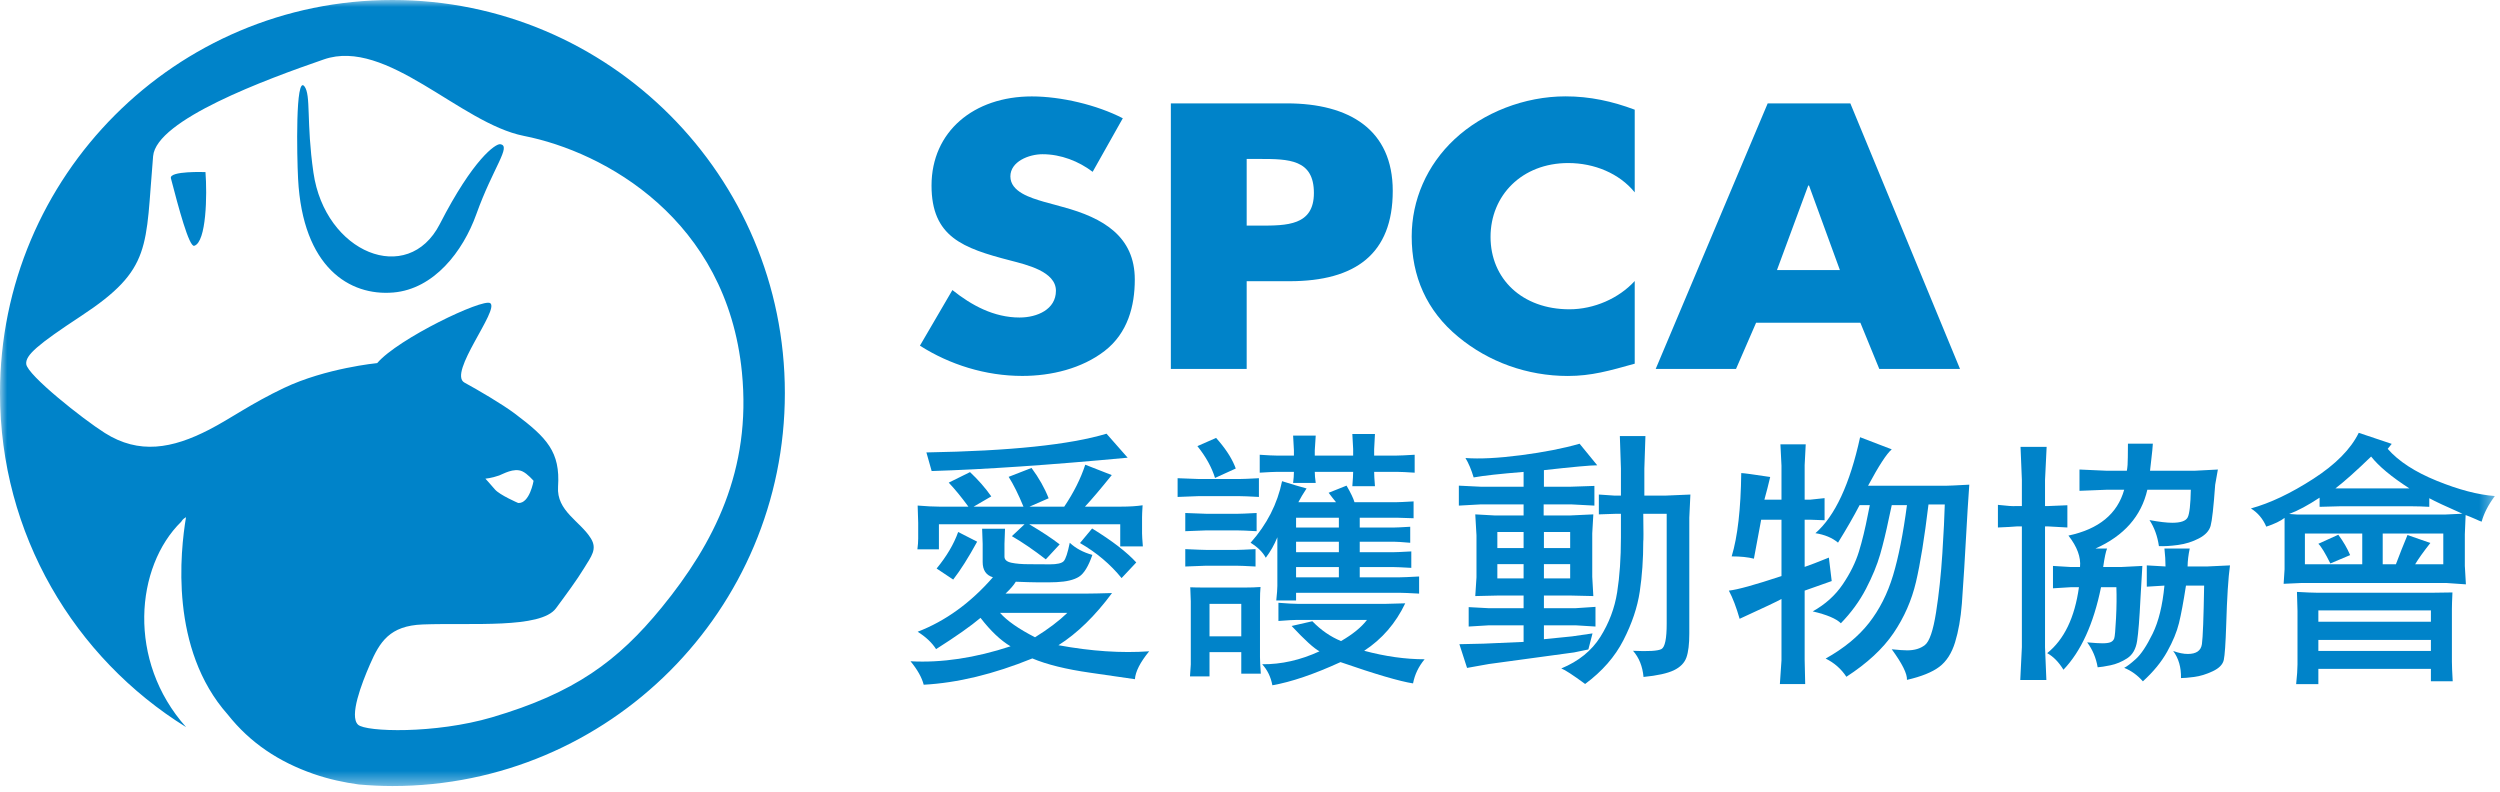 <?xml version="1.0" encoding="UTF-8"?>
<svg width="180px" height="57px" viewBox="0 0 180 57" version="1.1" xmlns="http://www.w3.org/2000/svg" xmlns:xlink="http://www.w3.org/1999/xlink">
    <!-- Generator: Sketch 51.3 (57544) - http://www.bohemiancoding.com/sketch -->
    <title>logo-spca</title>
    <desc>Created with Sketch.</desc>
    <defs>
        <polygon id="path-1" points="0 56.595 179.629 56.595 179.629 0 0 0"></polygon>
    </defs>
    <g id="Home" stroke="none" stroke-width="1" fill="none" fill-rule="evenodd">
        <g id="index" transform="translate(-489, -6905)">
            <g id="header" transform="translate(0, 6893)">
                <g id="Group-2" transform="translate(489, 12)">
                    <g id="logo-spca">
                        <path d="M78.671,12.371 C77.67,11.611 76.389,11.104 75.063,11.104 C74.071,11.104 72.747,11.636 72.747,12.7 C72.747,13.815 74.208,14.246 75.145,14.524 L76.529,14.904 C79.451,15.69 81.705,17.033 81.705,20.124 C81.705,22.024 81.204,23.975 79.534,25.268 C77.892,26.535 75.697,27.067 73.602,27.067 C70.967,27.067 68.378,26.256 66.235,24.888 L68.573,20.884 C69.937,21.974 71.551,22.861 73.409,22.861 C74.677,22.861 76.027,22.278 76.027,20.935 C76.027,19.541 73.905,19.06 72.747,18.756 C69.324,17.869 67.07,17.058 67.07,13.359 C67.07,9.479 70.103,6.942 74.291,6.942 C76.389,6.942 78.977,7.551 80.842,8.515 L78.671,12.371 Z" id="Fill-1" fill="#0083C9"></path>
                        <path d="M84.301,26.564 L89.761,26.564 L89.761,20.247 L92.848,20.247 C97.607,20.247 100.278,18.271 100.278,13.743 C100.278,9.342 97.161,7.443 92.654,7.443 L84.301,7.443 L84.301,26.564 Z M89.761,11.444 L90.678,11.444 C92.793,11.444 94.601,11.47 94.601,13.896 C94.601,16.245 92.654,16.245 90.678,16.245 L89.761,16.245 L89.761,11.444 Z" id="Fill-3" fill="#0083C9"></path>
                        <path d="M117.7,13.85 C116.586,12.477 114.778,11.739 112.913,11.739 C109.573,11.739 107.319,14.079 107.319,17.055 C107.319,20.081 109.601,22.269 112.997,22.269 C114.778,22.269 116.558,21.48 117.7,20.234 L117.7,26.185 C115.891,26.691 114.583,27.07 112.885,27.07 C109.963,27.07 107.18,26.059 105.009,24.265 C102.699,22.37 101.642,19.878 101.642,17.029 C101.642,14.41 102.727,11.892 104.731,10.021 C106.791,8.1 109.768,6.938 112.718,6.938 C114.471,6.938 116.086,7.292 117.7,7.898 L117.7,13.85 Z" id="Fill-5" fill="#0083C9"></path>
                        <path d="M133.947,23.237 L135.309,26.564 L141.121,26.564 L133.224,7.443 L127.274,7.443 L119.21,26.564 L124.993,26.564 L126.439,23.237 L133.947,23.237 Z M132.473,19.446 L127.941,19.446 L130.193,13.356 L130.249,13.356 L132.473,19.446 Z" id="Fill-7" fill="#0083C9"></path>
                        <path d="M67.437,40.933 L68.63,41.729 C69.153,41.056 69.728,40.148 70.355,39.001 L68.988,38.303 C68.678,39.176 68.16,40.053 67.437,40.933 Z M71.489,41.564 C69.879,43.409 68.073,44.715 66.071,45.486 C66.658,45.855 67.101,46.272 67.398,46.737 C68.833,45.825 69.899,45.075 70.597,44.486 C71.327,45.43 72.047,46.113 72.759,46.534 C70.2,47.375 67.799,47.734 65.557,47.611 C66.055,48.213 66.371,48.776 66.507,49.3 C68.936,49.17 71.543,48.539 74.329,47.407 C75.375,47.847 76.764,48.19 78.496,48.436 L81.714,48.902 C81.753,48.352 82.095,47.682 82.741,46.893 C80.751,47.035 78.574,46.89 76.209,46.456 C77.559,45.601 78.845,44.35 80.066,42.7 C79.194,42.726 78.603,42.738 78.293,42.738 L72.4,42.738 C72.755,42.402 73.001,42.117 73.136,41.884 C74.377,41.936 75.356,41.946 76.073,41.914 C76.79,41.882 77.328,41.752 77.687,41.525 C78.046,41.299 78.367,40.775 78.651,39.953 C77.992,39.772 77.45,39.48 77.023,39.079 C76.874,39.811 76.729,40.252 76.587,40.404 C76.445,40.556 76.115,40.632 75.598,40.632 L74.086,40.623 C73.569,40.623 73.146,40.587 72.816,40.516 C72.486,40.445 72.322,40.299 72.322,40.079 L72.322,39.156 L72.361,38.069 L70.713,38.069 L70.752,39.156 L70.752,40.467 C70.752,41.05 70.997,41.415 71.489,41.564 Z M77.76,39.098 C78.948,39.784 79.947,40.626 80.754,41.622 L81.811,40.496 C81.132,39.752 80.073,38.937 78.632,38.05 L77.76,39.098 Z M80.657,37.749 L80.657,39.341 L82.286,39.341 C82.247,38.862 82.228,38.549 82.228,38.4 L82.228,37.254 C82.228,37.08 82.241,36.789 82.267,36.38 C81.84,36.445 81.323,36.478 80.716,36.478 L78.118,36.478 C78.596,35.967 79.239,35.209 80.047,34.206 L78.138,33.459 C77.814,34.455 77.31,35.461 76.626,36.478 L74.125,36.478 L75.502,35.876 C75.217,35.145 74.807,34.417 74.27,33.692 L72.623,34.333 C72.972,34.882 73.327,35.597 73.689,36.478 L70.103,36.478 L71.372,35.74 C70.939,35.125 70.429,34.543 69.841,33.992 L68.309,34.75 C68.756,35.222 69.227,35.798 69.724,36.478 L67.621,36.478 C67.214,36.478 66.697,36.452 66.071,36.4 C66.096,37.047 66.11,37.458 66.11,37.633 L66.11,38.778 C66.11,39.005 66.09,39.263 66.052,39.554 L67.602,39.554 L67.602,37.749 L73.766,37.749 L72.855,38.603 C73.605,39.037 74.419,39.593 75.298,40.273 L76.296,39.195 C75.727,38.755 74.997,38.274 74.106,37.749 L80.657,37.749 Z M66.701,32.575 L67.079,33.915 C70.878,33.798 75.582,33.479 81.191,32.954 L79.669,31.226 C77.039,32.022 72.716,32.472 66.701,32.575 Z M74.522,45.884 C73.346,45.282 72.506,44.696 72.002,44.126 L76.849,44.126 C76.247,44.709 75.472,45.295 74.522,45.884 Z" id="Fill-9" fill="#0083C9"></path>
                        <path d="M92.047,43.4 L92.047,44.71 C92.712,44.659 93.162,44.633 93.394,44.633 L98.424,44.633 C98.018,45.164 97.394,45.672 96.554,46.157 C95.798,45.846 95.11,45.371 94.489,44.73 L92.997,45.07 C93.94,46.079 94.609,46.688 95.004,46.895 C93.627,47.529 92.25,47.839 90.874,47.826 C91.249,48.227 91.495,48.732 91.611,49.34 C92.974,49.101 94.609,48.545 96.516,47.672 C99.036,48.545 100.777,49.055 101.739,49.205 C101.862,48.564 102.14,47.985 102.573,47.467 C101.19,47.467 99.739,47.263 98.221,46.856 C99.507,46.015 100.492,44.876 101.177,43.439 L99.753,43.478 L93.443,43.478 C93.171,43.478 92.706,43.452 92.047,43.4 Z M87.085,45.817 L89.372,45.817 L89.372,43.478 L87.085,43.478 L87.085,45.817 Z M87.085,46.953 L89.372,46.953 L89.372,48.506 L90.778,48.506 C90.739,47.943 90.719,47.545 90.719,47.312 L90.719,43.274 C90.719,42.86 90.732,42.523 90.758,42.264 C90.422,42.29 90.044,42.303 89.624,42.303 L86.871,42.303 C86.316,42.303 85.925,42.297 85.699,42.284 L85.737,43.294 L85.737,47.846 L85.679,48.7 L87.085,48.7 L87.085,46.953 Z M88.994,40.731 C89.24,40.731 89.708,40.75 90.399,40.789 L90.399,39.537 C89.682,39.576 89.214,39.595 88.994,39.595 L86.89,39.595 C86.703,39.595 86.187,39.576 85.34,39.537 L85.34,40.789 C86.174,40.75 86.678,40.731 86.852,40.731 L88.994,40.731 Z M89.072,38.188 C89.317,38.188 89.786,38.207 90.477,38.246 L90.477,36.936 C89.76,36.974 89.291,36.994 89.072,36.994 L86.89,36.994 C86.703,36.994 86.187,36.974 85.34,36.936 L85.34,38.246 C86.174,38.207 86.678,38.188 86.852,38.188 L89.072,38.188 Z M93.317,41.566 L96.399,41.566 L96.399,40.828 L93.317,40.828 L93.317,41.566 Z M93.317,39.76 L96.399,39.76 L96.399,39.003 L93.317,39.003 L93.317,39.76 Z M94.073,35.169 C93.588,35.04 93,34.865 92.309,34.645 C91.973,36.282 91.217,37.761 90.041,39.08 C90.551,39.391 90.917,39.75 91.136,40.158 C91.472,39.718 91.749,39.226 91.97,38.683 L91.97,42.187 C91.97,42.394 91.943,42.743 91.892,43.235 L93.317,43.235 L93.317,42.682 L100.819,42.682 C101.019,42.682 101.471,42.701 102.176,42.74 L102.176,41.507 C101.471,41.546 101.012,41.566 100.799,41.566 L97.901,41.566 L97.901,40.828 L100.286,40.828 C100.486,40.828 100.929,40.847 101.614,40.886 L101.614,39.702 C100.922,39.741 100.473,39.76 100.266,39.76 L97.901,39.76 L97.901,39.003 L100.344,39.003 C100.544,39.003 100.942,39.028 101.536,39.08 L101.536,37.926 C100.916,37.964 100.505,37.984 100.305,37.984 L97.901,37.984 L97.901,37.275 L100.567,37.275 C100.689,37.275 101.093,37.288 101.778,37.314 L101.778,36.101 C101.113,36.14 100.689,36.159 100.508,36.159 L97.523,36.159 C97.446,35.887 97.255,35.49 96.951,34.965 L95.662,35.48 C95.856,35.739 96.034,35.965 96.195,36.159 L93.482,36.159 C93.63,35.868 93.828,35.538 94.073,35.169 Z M86.329,34.489 C86.148,34.489 85.635,34.47 84.788,34.431 L84.788,35.78 C85.615,35.741 86.115,35.722 86.29,35.722 L89.227,35.722 C89.478,35.722 89.95,35.741 90.642,35.78 L90.642,34.431 C89.924,34.47 89.453,34.489 89.227,34.489 L86.329,34.489 Z M86.213,32.121 C86.82,32.878 87.243,33.642 87.482,34.412 L88.975,33.733 C88.749,33.111 88.354,32.467 87.793,31.801 L87.56,31.529 L86.213,32.121 Z M90.7,32.742 L90.7,34.033 C91.321,33.994 91.73,33.974 91.931,33.974 L93.162,33.974 C93.162,34.195 93.143,34.461 93.104,34.771 L94.732,34.771 C94.687,34.461 94.664,34.195 94.664,33.974 L97.427,33.974 C97.427,34.182 97.407,34.525 97.368,35.004 L98.997,35.004 C98.958,34.525 98.939,34.182 98.939,33.974 L100.606,33.974 C100.838,33.974 101.255,33.994 101.856,34.033 L101.856,32.742 C101.203,32.781 100.773,32.801 100.567,32.801 L98.939,32.801 L98.939,32.344 L98.997,31.247 L97.368,31.247 L97.427,32.325 L97.427,32.801 L94.664,32.801 L94.664,32.422 L94.732,31.364 L93.104,31.364 L93.162,32.422 L93.162,32.801 L91.892,32.801 C91.66,32.801 91.262,32.781 90.7,32.742 Z M93.317,37.984 L96.399,37.984 L96.399,37.275 L93.317,37.275 L93.317,37.984 Z" id="Fill-11" fill="#0083C9"></path>
                        <mask id="mask-2" fill="white">
                            <use xlink:href="#path-1"></use>
                        </mask>
                        <g id="Clip-14"></g>
                        <path d="M111.162,41.645 L113.052,41.645 L113.052,40.616 L111.162,40.616 L111.162,41.645 Z M107.809,41.645 L109.699,41.645 L109.699,40.616 L107.809,40.616 L107.809,41.645 Z M111.162,39.461 L113.052,39.461 L113.052,38.306 L111.162,38.306 L111.162,39.461 Z M109.515,32.774 C107.874,32.987 106.539,33.055 105.512,32.977 C105.732,33.333 105.929,33.799 106.103,34.375 C106.814,34.245 108.012,34.113 109.699,33.977 L109.699,35.044 L106.617,35.044 L105.037,34.967 L105.037,36.404 L106.617,36.316 L109.699,36.316 L109.699,37.113 L107.615,37.113 L106.219,37.035 L106.307,38.549 L106.307,41.567 L106.219,42.917 L107.887,42.878 L109.699,42.878 L109.699,43.79 L107.179,43.79 L105.745,43.713 L105.745,45.111 L107.199,45.023 L109.699,45.023 L109.699,46.217 L106.821,46.343 L105.076,46.382 L105.628,48.09 L107.199,47.809 L113.334,46.974 L114.362,46.761 L114.661,45.605 L113.188,45.819 L111.162,46.023 L111.162,45.023 L113.45,45.023 L114.875,45.111 L114.875,43.694 L113.431,43.79 L111.162,43.79 L111.162,42.878 L113.052,42.878 L114.72,42.917 L114.642,41.528 L114.642,38.403 L114.72,37.035 L113.052,37.113 L111.143,37.113 L111.143,36.316 L113.13,36.316 L114.797,36.404 L114.797,34.986 L113.072,35.044 L111.162,35.044 L111.162,33.851 C113.243,33.618 114.522,33.501 115.001,33.501 L113.731,31.948 C112.562,32.285 111.156,32.56 109.515,32.774 Z M115.117,37.035 L116.27,36.996 L116.707,36.996 L116.707,38.704 C116.707,40.186 116.616,41.5 116.435,42.645 C116.254,43.79 115.85,44.861 115.224,45.858 C114.597,46.854 113.66,47.612 112.413,48.129 C112.678,48.226 113.25,48.598 114.129,49.246 C115.356,48.339 116.277,47.287 116.89,46.086 C117.504,44.885 117.895,43.721 118.063,42.592 C118.231,41.463 118.315,40.261 118.315,38.985 C118.334,38.94 118.334,38.278 118.315,36.996 L120.002,36.996 L120.002,44.906 C120.002,45.987 119.876,46.596 119.624,46.732 C119.372,46.868 118.69,46.91 117.579,46.858 C118.012,47.35 118.264,47.977 118.334,48.741 C119.323,48.644 120.05,48.483 120.516,48.261 C120.981,48.037 121.283,47.729 121.422,47.338 C121.561,46.947 121.63,46.376 121.63,45.625 L121.63,37.277 L121.708,35.607 L119.876,35.685 L118.393,35.685 L118.393,33.735 L118.471,31.395 L116.629,31.395 L116.707,33.735 L116.707,35.685 L116.27,35.685 L115.117,35.607 L115.117,37.035 Z M107.809,39.461 L109.699,39.461 L109.699,38.306 L107.809,38.306 L107.809,39.461 Z" id="Fill-13" fill="#0083C9" mask="url(#mask-2)"></path>
                        <path d="M124.681,40.06 C125.108,38.649 125.337,36.65 125.37,34.062 C125.531,34.062 126.226,34.156 127.454,34.343 C127.331,34.873 127.192,35.417 127.037,35.974 L128.267,35.974 L128.267,33.527 L128.19,31.994 L130.012,31.994 L129.935,33.488 L129.935,35.974 L130.352,35.974 L131.369,35.866 L131.369,37.458 L130.313,37.419 L129.935,37.419 L129.935,40.817 C130.316,40.687 130.898,40.465 131.679,40.147 L131.883,41.836 C131.133,42.095 130.484,42.325 129.935,42.525 L129.935,47.495 L129.974,49.252 L128.151,49.252 L128.267,47.544 L128.267,43.127 C128.009,43.276 127.005,43.752 125.253,44.554 C125.014,43.719 124.756,43.043 124.478,42.525 C125.085,42.461 126.349,42.112 128.267,41.477 L128.267,37.419 L126.804,37.419 L126.281,40.225 C125.854,40.115 125.321,40.06 124.681,40.06 Z M136.206,36.371 C136.167,36.527 136.096,36.854 135.993,37.351 C135.798,38.297 135.591,39.151 135.372,39.915 C135.152,40.678 134.812,41.505 134.35,42.395 C133.888,43.284 133.285,44.111 132.542,44.875 C132.212,44.544 131.537,44.259 130.516,44.02 C131.42,43.515 132.141,42.867 132.677,42.074 C133.214,41.282 133.601,40.497 133.841,39.72 C134.079,38.944 134.296,38.051 134.49,37.041 C134.554,36.711 134.6,36.488 134.626,36.371 L133.889,36.371 C133.476,37.168 132.959,38.066 132.338,39.07 C131.919,38.72 131.376,38.494 130.71,38.39 C132.118,37.161 133.191,34.857 133.927,31.479 L136.206,32.353 C135.844,32.657 135.275,33.531 134.5,34.974 L140.102,34.974 C140.264,34.974 140.826,34.948 141.789,34.896 L141.672,36.643 C141.479,40.125 141.339,42.397 141.255,43.462 C141.171,44.527 141.008,45.454 140.766,46.243 C140.523,47.033 140.146,47.622 139.632,48.01 C139.118,48.398 138.341,48.712 137.301,48.951 C137.327,48.518 136.962,47.783 136.206,46.748 C136.703,46.8 137.074,46.825 137.32,46.825 C137.844,46.825 138.268,46.698 138.595,46.442 C138.921,46.186 139.188,45.405 139.395,44.098 C139.601,42.791 139.753,41.372 139.85,39.841 C139.947,38.311 140.004,37.138 140.024,36.323 L138.851,36.323 C138.561,38.724 138.26,40.584 137.95,41.904 C137.64,43.224 137.102,44.449 136.337,45.578 C135.571,46.708 134.438,47.757 132.94,48.728 C132.564,48.159 132.067,47.722 131.447,47.417 C132.765,46.679 133.803,45.827 134.562,44.86 C135.322,43.892 135.9,42.751 136.298,41.434 C136.695,40.117 137.029,38.429 137.301,36.371 L136.206,36.371 Z" id="Fill-15" fill="#0083C9" mask="url(#mask-2)"></path>
                        <path d="M154.569,40.708 L155.917,40.785 C155.917,40.391 155.891,39.96 155.839,39.494 L157.661,39.494 C157.564,39.947 157.512,40.378 157.506,40.785 L158.931,40.785 L160.559,40.708 C160.436,41.587 160.345,43.015 160.287,44.988 C160.243,46.34 160.184,47.182 160.113,47.512 C160.042,47.842 159.775,48.115 159.313,48.332 C158.852,48.549 158.407,48.684 157.981,48.74 C157.554,48.795 157.238,48.822 157.031,48.822 C157.05,48.053 156.863,47.402 156.469,46.871 C156.856,47.013 157.208,47.085 157.525,47.085 C158.133,47.085 158.47,46.849 158.538,46.376 C158.606,45.904 158.659,44.5 158.698,42.163 L157.39,42.163 C157.208,43.335 157.041,44.236 156.886,44.867 C156.73,45.498 156.448,46.182 156.037,46.919 C155.627,47.657 155.044,48.369 154.288,49.056 C153.9,48.614 153.452,48.291 152.941,48.084 C153.122,48 153.401,47.788 153.779,47.449 C154.157,47.109 154.561,46.501 154.991,45.624 C155.421,44.747 155.703,43.594 155.839,42.163 L154.569,42.241 L154.569,40.708 Z M145.575,37.903 L145.197,37.903 C144.925,37.928 144.477,37.954 143.85,37.979 L143.85,36.35 C144.515,36.427 144.951,36.456 145.158,36.436 L145.575,36.436 L145.575,34.544 L145.478,32.175 L147.358,32.175 L147.242,34.563 L147.242,36.436 L147.465,36.436 L148.851,36.378 L148.851,37.979 L147.484,37.903 L147.242,37.903 L147.242,46.609 L147.339,48.958 L145.459,48.958 L145.575,46.59 L145.575,37.903 Z M149.723,33.806 L151.671,33.893 L153.134,33.893 C153.18,33.654 153.203,33.329 153.203,32.918 C153.203,32.507 153.206,32.182 153.212,31.942 L155.005,31.942 C154.992,32.195 154.954,32.589 154.889,33.127 C154.844,33.476 154.814,33.732 154.802,33.893 L158.02,33.893 L159.687,33.806 L159.493,34.903 C159.377,36.514 159.266,37.501 159.163,37.864 C159.06,38.226 158.779,38.527 158.32,38.766 C157.861,39.006 157.362,39.163 156.823,39.237 C156.283,39.311 155.823,39.339 155.442,39.319 C155.338,38.601 155.112,37.977 154.763,37.446 C155.467,37.575 156.013,37.64 156.401,37.64 C157.015,37.64 157.386,37.509 157.516,37.247 C157.645,36.985 157.719,36.323 157.739,35.262 L154.608,35.262 C154.175,37.164 152.931,38.575 150.877,39.494 L151.71,39.494 C151.619,39.702 151.526,40.145 151.429,40.824 L152.738,40.824 L154.25,40.747 L154.114,43.086 C154.043,44.548 153.962,45.571 153.871,46.153 C153.781,46.736 153.542,47.151 153.154,47.4 C152.767,47.65 152.367,47.815 151.957,47.9 C151.547,47.984 151.238,48.033 151.032,48.045 C150.915,47.366 150.664,46.768 150.276,46.25 C150.786,46.296 151.15,46.318 151.371,46.318 C151.642,46.318 151.841,46.29 151.967,46.236 C152.093,46.181 152.178,46.09 152.224,45.964 C152.269,45.838 152.312,45.355 152.354,44.517 C152.397,43.679 152.404,42.934 152.379,42.28 L151.274,42.28 C150.738,44.914 149.836,46.894 148.569,48.22 C148.227,47.664 147.836,47.266 147.397,47.027 C148.618,46.049 149.381,44.467 149.684,42.28 L149.083,42.28 L147.814,42.358 L147.814,40.747 L149.083,40.824 L149.761,40.824 C149.833,40.119 149.555,39.365 148.928,38.562 C151.119,38.096 152.456,36.997 152.941,35.262 L151.671,35.262 L149.723,35.339 L149.723,33.806 Z" id="Fill-16" fill="#0083C9" mask="url(#mask-2)"></path>
                        <path d="M166.922,46.869 L175.025,46.869 L175.025,46.073 L166.922,46.073 L166.922,46.869 Z M166.922,44.763 L175.025,44.763 L175.025,43.947 L166.922,43.947 L166.922,44.763 Z M166.767,42.675 C166.522,42.675 166.059,42.656 165.381,42.617 C165.407,43.342 165.42,43.798 165.42,43.986 L165.42,47.839 C165.42,48.176 165.388,48.648 165.323,49.256 L166.922,49.256 L166.922,48.159 L175.025,48.159 L175.025,49.052 L176.595,49.052 C176.556,48.386 176.537,47.911 176.537,47.626 L176.537,43.83 C176.537,43.617 176.55,43.225 176.576,42.656 L175.267,42.675 L166.767,42.675 Z M173.891,40.627 C174.13,40.226 174.495,39.715 174.986,39.094 L173.339,38.521 C173.035,39.252 172.757,39.955 172.505,40.627 L171.555,40.627 L171.555,38.414 L175.917,38.414 L175.917,40.627 L173.891,40.627 Z M166.922,39.152 C167.129,39.353 167.417,39.825 167.785,40.569 L169.21,39.967 C169.002,39.476 168.719,38.987 168.357,38.501 L166.922,39.152 Z M165.953,40.627 L170.082,40.627 L170.082,38.414 L165.953,38.414 L165.953,40.627 Z M176.082,37.045 L165.381,37.045 L164.819,37.006 C165.446,36.774 166.176,36.382 167.01,35.832 L167.01,36.492 L168.434,36.453 L173.717,36.453 C174.046,36.453 174.444,36.466 174.909,36.492 L174.909,35.871 C175.322,36.098 176.117,36.47 177.293,36.987 L176.082,37.045 Z M177.525,37.084 C177.706,37.149 177.952,37.249 178.262,37.385 C178.469,37.483 178.608,37.541 178.679,37.56 C178.84,36.965 179.157,36.35 179.629,35.715 C178.421,35.625 177.028,35.26 175.452,34.619 C173.875,33.978 172.695,33.211 171.914,32.318 L172.204,31.959 L169.83,31.163 C169.255,32.335 168.163,33.44 166.554,34.478 C164.945,35.517 163.449,36.227 162.067,36.608 C162.564,36.919 162.932,37.356 163.172,37.919 C163.759,37.725 164.199,37.514 164.489,37.288 L164.489,40.986 L164.422,42.034 L165.672,41.977 L176.159,41.977 L177.545,42.073 L177.468,40.744 L177.468,38.463 L177.525,37.084 Z M173.474,35.163 L168.153,35.163 C168.774,34.689 169.63,33.927 170.721,32.872 C171.271,33.571 172.188,34.334 173.474,35.163 Z" id="Fill-17" fill="#0083C9" mask="url(#mask-2)"></path>
                        <path d="M37.311,36.216 C38.139,36.264 38.417,34.62 38.417,34.62 C38.417,34.62 37.983,34.104 37.602,33.933 C36.991,33.658 36.203,34.14 35.939,34.234 C35.381,34.431 34.948,34.464 34.948,34.464 C34.948,34.464 35.287,34.83 35.633,35.238 C35.973,35.64 37.311,36.216 37.311,36.216 M14.794,12.391 C14.794,12.391 12.162,12.288 12.305,12.837 C12.853,14.943 13.617,17.81 13.985,17.698 C14.867,17.431 14.919,14.011 14.794,12.391 M21.916,6.213 C21.265,5.378 21.375,11.207 21.462,12.878 C21.793,19.254 25.173,21.331 28.325,21.06 C31.243,20.81 33.334,18.109 34.296,15.422 C35.507,12.045 36.858,10.489 36.011,10.383 C35.688,10.342 34.084,11.417 31.667,16.131 C29.362,20.628 23.402,18.218 22.567,12.425 C22.04,8.779 22.405,6.841 21.916,6.213 M40.029,43.798 C38.933,45.284 33.92,44.83 30.437,44.961 C28.051,45.05 27.342,46.22 26.638,47.835 C26.029,49.231 25.134,51.563 25.778,52.177 C26.33,52.702 31.313,52.856 35.427,51.645 C41.355,49.898 44.482,47.61 47.646,43.734 C51.411,39.121 54.115,33.836 53.418,26.798 C52.327,15.805 43.551,10.935 37.72,9.785 C33.133,8.88 27.85,2.711 23.32,4.276 C19.15,5.715 11.25,8.627 11.024,11.243 C10.458,17.806 10.985,19.367 5.847,22.747 C2.71,24.812 1.825,25.572 1.889,26.211 C1.969,27.006 5.95,30.163 7.546,31.173 C10.011,32.733 12.399,32.308 15.069,30.93 C16.616,30.132 18.06,29.067 20.446,27.933 C23.457,26.501 27.158,26.143 27.158,26.143 C28.662,24.381 34.766,21.469 35.295,21.827 C35.986,22.291 32.22,26.882 33.442,27.547 C34.379,28.057 36.15,29.09 37.063,29.776 C39.384,31.52 40.349,32.534 40.18,35.04 C40.061,36.799 41.775,37.521 42.543,38.765 C43.019,39.536 42.581,40.044 42.049,40.916 C41.524,41.777 40.782,42.778 40.029,43.798 M56.51,28.297 C56.51,43.925 43.86,56.595 28.255,56.595 C27.439,56.595 26.633,56.552 25.834,56.483 C24.813,56.345 23.695,56.112 22.579,55.724 C20.076,54.853 18.016,53.493 16.396,51.445 C12.206,46.725 12.981,39.717 13.393,37.236 C13.316,37.293 13.176,37.344 13.044,37.568 C9.753,40.791 9.127,47.576 13.399,52.354 C5.362,47.366 -9.25449871e-05,38.464 -9.25449871e-05,28.297 C-9.25449871e-05,12.669 12.65,-0 28.255,-0 C43.86,-0 56.51,12.669 56.51,28.297" id="Fill-18" fill="#0083C9" mask="url(#mask-2)"></path>
                    </g>
                </g>
            </g>
        </g>
    </g>
</svg>